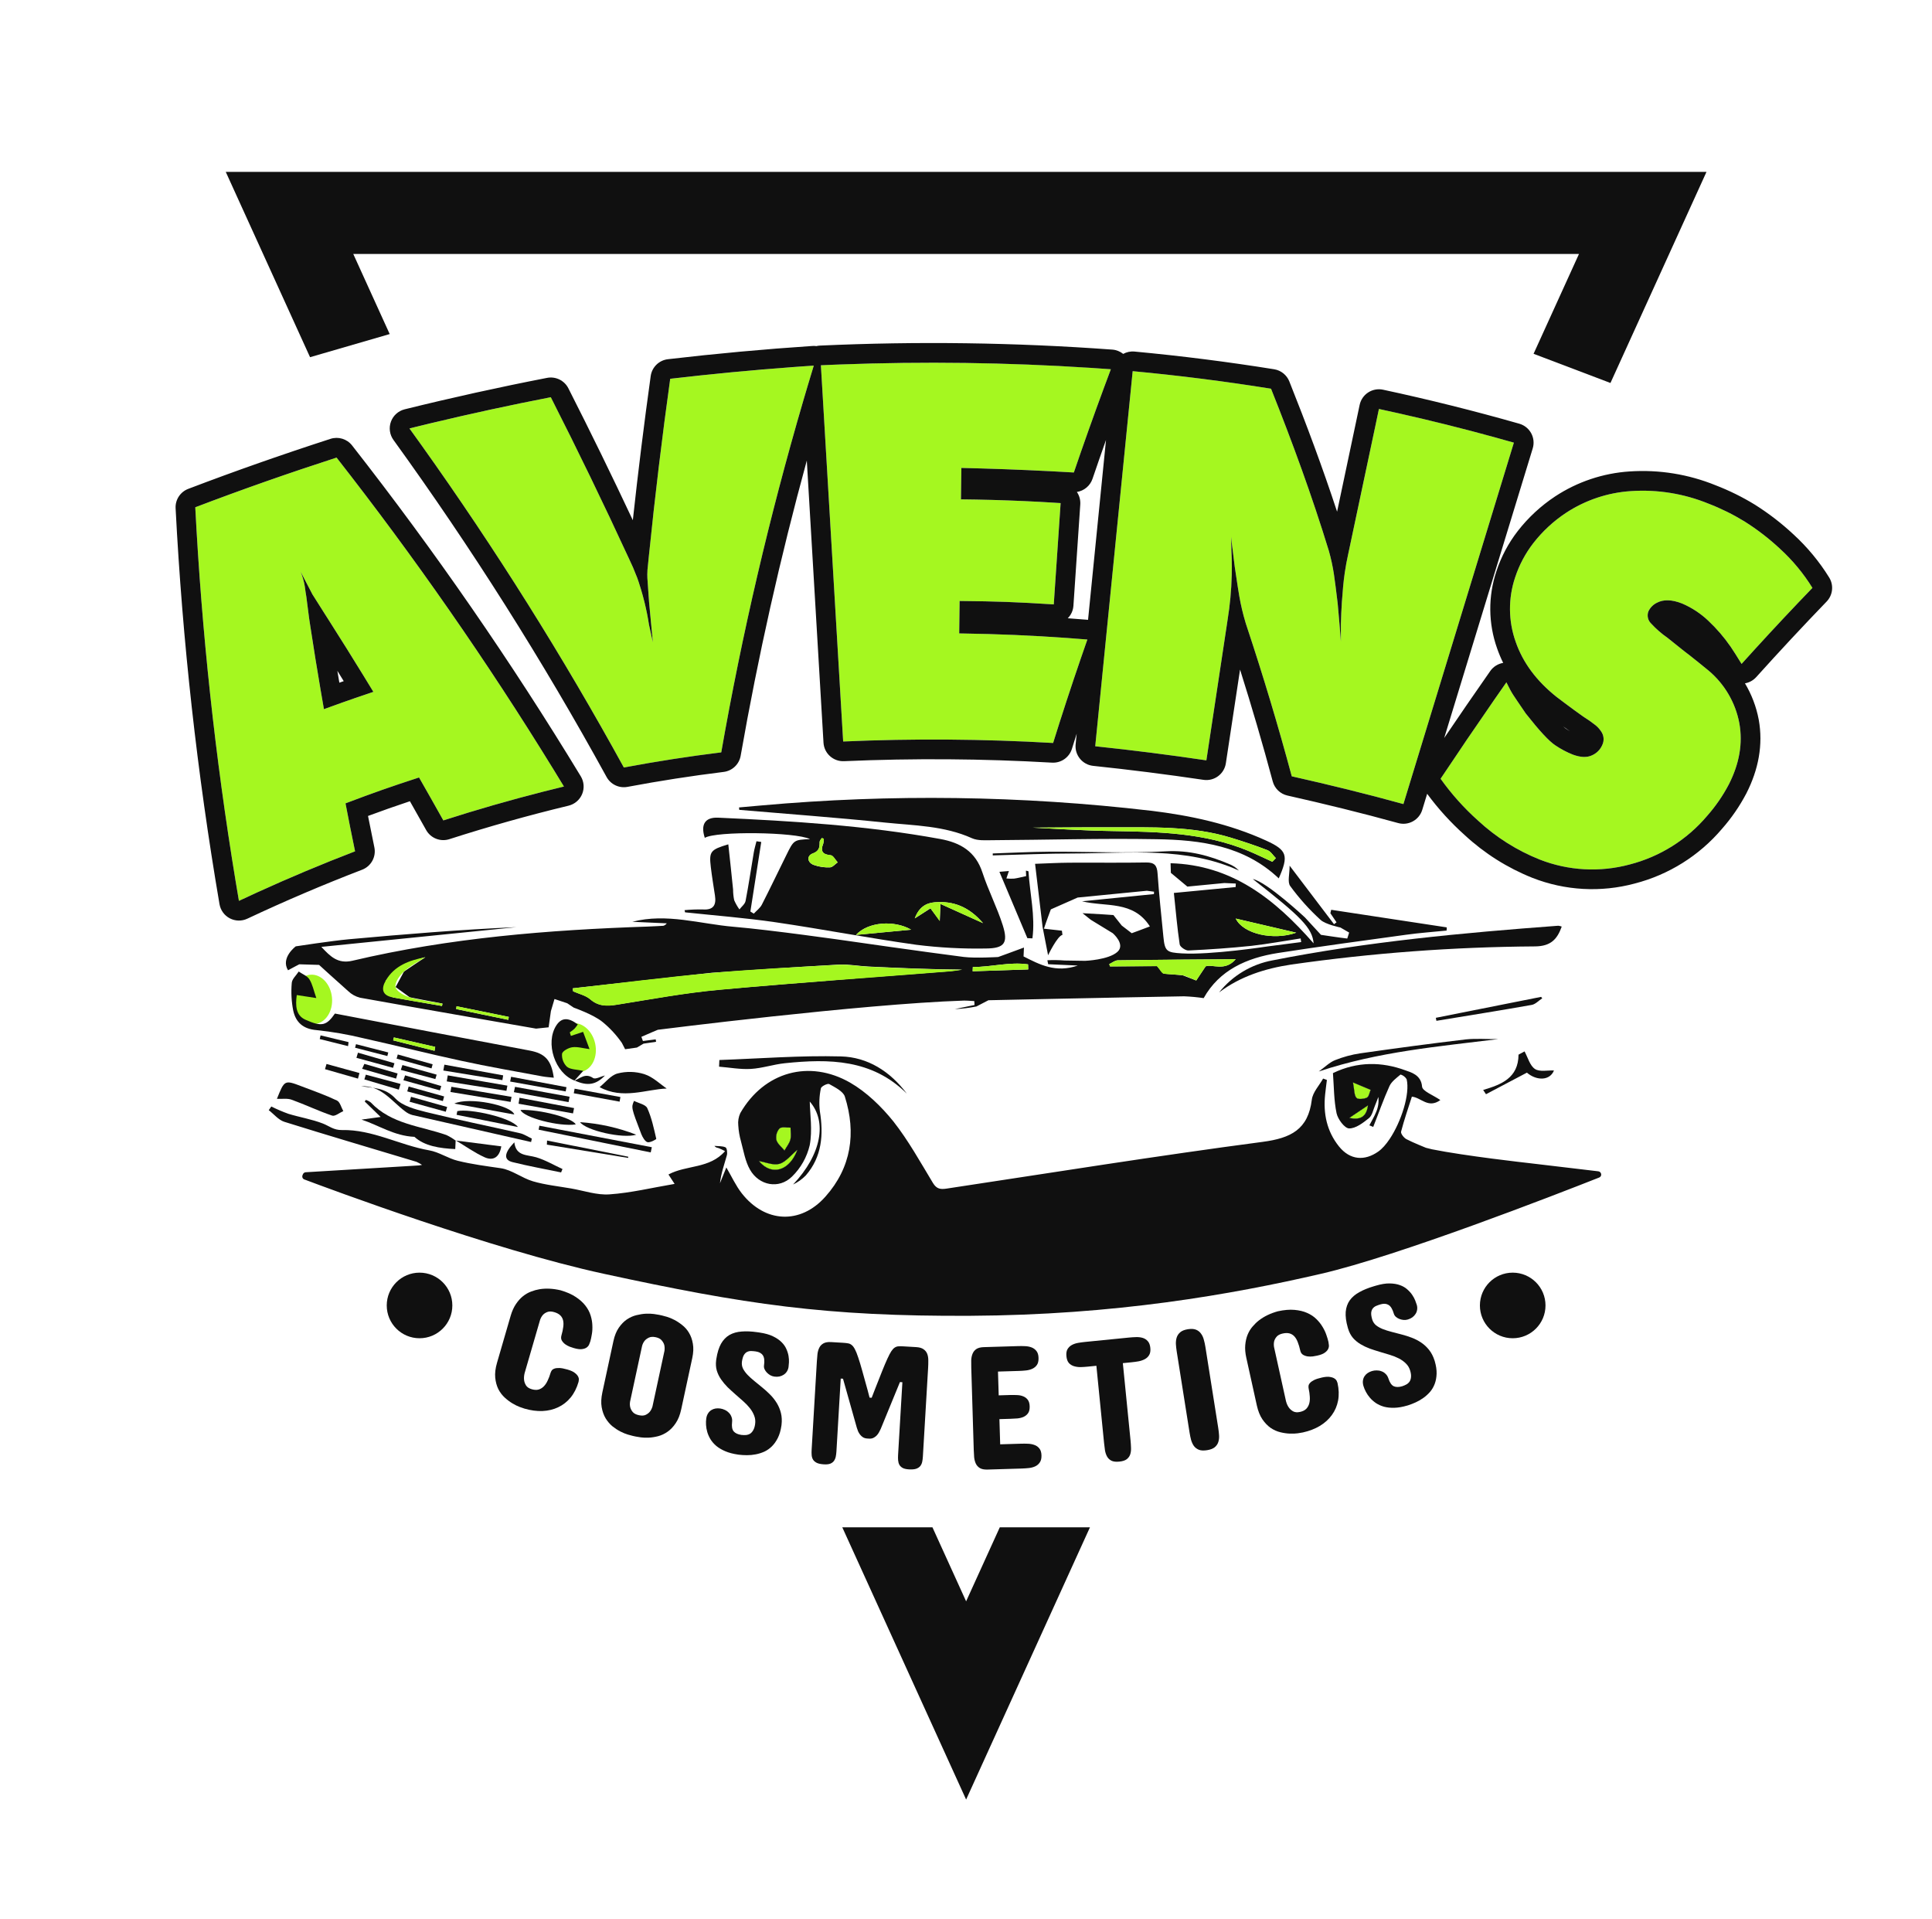 <svg width="1210" height="1202" viewBox="0 0 1210 1202" fill="none" xmlns="http://www.w3.org/2000/svg">
<path fill-rule="evenodd" clip-rule="evenodd" d="M1068.77 107.629H141.387L194.183 223.693L244.064 209.208L221.24 159.032H988.913L960.468 221.563L1008.62 239.84L1068.77 107.629ZM626.161 956.482H682.632L605.076 1126.98L527.52 956.482H583.991L605.076 1002.83L626.161 956.482Z" fill="#101010"/>
<path fill-rule="evenodd" clip-rule="evenodd" d="M514.118 228.753C518.782 307.291 523.431 385.829 528.066 464.366C571.886 462.462 615.775 462.77 659.563 465.289C666.33 443.559 673.483 421.965 681.022 400.506C654.313 398.289 627.555 397.016 600.746 396.687C600.8 392.62 600.837 389.573 600.875 386.526C600.912 383.479 600.95 380.432 601.003 376.366C624.608 376.58 636.367 377.031 659.971 378.511C661.402 357.368 662.832 336.217 664.263 315.059C643.513 313.707 622.634 312.913 601.84 312.72C601.894 308.782 601.932 305.832 601.969 302.881C602.007 299.931 602.044 296.98 602.098 293.043C625.659 293.579 648.941 294.523 672.546 295.897C679.927 274.252 687.652 252.701 695.721 231.242C635.289 226.819 574.648 225.988 514.118 228.753ZM256.427 268.302C285.825 261.027 315.245 254.525 344.964 248.753C362.861 283.974 380.027 319.516 396.465 355.38C397.859 358.706 398.739 360.895 399.125 361.946C402.468 371.501 404.932 381.341 406.486 391.344L406.862 393.016C407.597 396.275 408.076 398.4 408.889 402.245C407.923 392.181 407.451 387.224 406.507 377.053C406.407 375.621 406.304 374.189 406.202 372.757C405.997 369.897 405.792 367.038 405.606 364.178C405.282 360.798 405.347 357.393 405.799 354.028C409.69 314.974 414.339 276.034 419.747 237.209C449.789 233.711 479.573 230.964 509.658 228.968C485.421 308.444 466.072 389.329 451.72 471.169C431.334 473.68 410.949 476.856 390.714 480.654C350.388 407.16 305.54 336.239 256.427 268.302ZM149.637 564.169C135.683 482.615 126.554 400.307 122.299 317.677C151.568 306.518 180.966 296.218 210.793 286.562C262.305 352.343 309.855 421.131 353.191 492.563C327.756 498.7 302.578 505.774 277.658 513.785L277.025 512.658L277.02 512.65L277.018 512.646C271.404 502.658 268.36 497.24 262.444 486.898C243.904 492.949 234.698 496.189 216.394 503.099C218.712 515.158 219.913 521.188 222.381 533.14C197.775 542.596 173.527 552.939 149.637 564.169ZM233.84 433.273C221.759 413.446 215.6 403.596 203.068 383.919C200.129 379.241 198.648 376.902 195.665 372.224L188.305 358.062C189.514 361.023 190.385 364.111 190.902 367.267C191.181 369.413 191.502 371.709 191.889 373.898C192.554 379.241 192.897 381.923 193.605 387.266C197.082 410.055 198.927 421.428 202.875 444.11C215.214 439.625 221.415 437.436 233.84 433.273ZM685.935 467.35C693.746 389.041 701.564 310.74 709.389 232.445C738.372 235.149 767.255 238.811 796.038 243.432C809.385 276.843 821.788 310.747 832.302 345.123C833.63 349.855 834.67 354.664 835.414 359.522C836.08 363.914 836.807 369.882 837.692 377.152L837.774 377.826C838.654 387.418 839.062 392.203 839.791 401.795V390.679C839.992 382.869 840.449 375.179 841.165 367.612C841.771 360.785 842.817 354.004 844.298 347.312C850.792 316.898 857.23 286.499 863.61 256.114C892.007 262.208 920.182 269.239 948.135 277.207C925.074 352.627 902.014 428.074 878.953 503.55C855.671 497.113 832.538 491.469 809.02 486.169C800.437 454.153 790.931 422.631 780.48 391.194C778.666 385.393 777.232 379.479 776.189 373.491C775.544 369.869 774.861 365.279 774.051 359.837L774.05 359.835C773.809 358.217 773.557 356.523 773.292 354.758C772.562 348.793 772.197 345.81 771.425 339.866L771.103 336.154C771.103 339.608 771.103 341.347 771.232 344.737C771.965 359.266 771.159 373.831 768.829 388.19C764.451 417.502 760.023 446.829 755.546 476.17C732.242 472.715 709.239 469.796 685.935 467.35ZM943.449 427.304C929.486 447.26 915.746 467.388 902.227 487.688C909.037 497.261 916.897 506.042 925.66 513.867C936.921 524.316 950.016 532.595 964.285 538.287C982.266 545.332 1002.03 546.415 1020.68 541.377C1039.58 536.519 1056.5 525.909 1069.11 511.013C1074.44 504.991 1079.02 498.348 1082.76 491.229C1089.34 478.311 1091.62 465.521 1089.34 452.904C1086.9 439.93 1080.01 428.214 1069.86 419.772L1063.83 414.88C1061.72 413.175 1060.61 412.296 1058.59 410.699L1058.23 410.416L1055.14 408.056C1050.85 404.601 1048.7 402.884 1044.41 399.473C1040.65 396.86 1037.19 393.845 1034.09 390.481C1033.08 389.515 1032.38 388.27 1032.09 386.906C1031.79 385.542 1031.9 384.12 1032.42 382.821C1033.53 380.483 1035.41 378.593 1037.74 377.456C1041.88 375.289 1047.16 375.439 1053.59 377.993C1059.61 380.585 1065.12 384.217 1069.88 388.722C1076.38 394.824 1082.04 401.758 1086.73 409.343C1088.36 411.897 1089.15 413.185 1090.74 415.781C1105.29 399.63 1120.08 383.758 1135.12 368.165C1129.52 359.114 1122.69 350.882 1114.84 343.702C1107.97 337.289 1100.51 331.541 1092.56 326.535C1085.38 322.136 1077.81 318.401 1069.95 315.377C1054.61 309.12 1038.04 306.442 1021.51 307.545C1006.97 308.478 992.919 313.181 980.743 321.192C972.951 326.35 966.052 332.743 960.315 340.119C955.32 346.569 951.466 353.826 948.921 361.577C944.501 374.696 944.622 388.92 949.264 401.962C953.835 415.116 962.375 426.51 974.864 436.445L980.078 440.372C981.053 441.093 981.844 441.68 982.593 442.236C983.806 443.136 984.911 443.955 986.516 445.136L991.516 448.72C994.109 450.339 996.616 452.094 999.026 453.977C1000.42 455.053 1001.63 456.351 1002.61 457.818C1003.55 459.058 1004.13 460.535 1004.28 462.085C1004.43 463.634 1004.15 465.195 1003.47 466.594C1002.22 469.479 999.915 471.78 997.03 473.032C993.883 474.52 989.856 474.355 984.949 472.538C981.186 471.02 977.59 469.114 974.22 466.852C970.143 464.213 964.027 457.539 955.573 446.81C951.665 441.111 949.167 437.362 947.931 435.508L947.74 435.222C946.582 433.484 945.187 430.866 943.449 427.304Z" fill="#A5F720"/>
<path fill-rule="evenodd" clip-rule="evenodd" d="M528.602 476.691C521.87 476.984 516.148 471.82 515.751 465.093C512.276 406.2 508.792 347.306 505.3 288.413C488.614 349.351 474.788 411.048 463.871 473.3C462.934 478.645 458.614 482.75 453.228 483.413C433.104 485.892 412.975 489.028 392.989 492.779C387.746 493.763 382.464 491.265 379.898 486.588C339.818 413.541 295.243 343.053 246.429 275.529C244.027 272.207 243.433 267.908 244.843 264.058C246.254 260.209 249.484 257.311 253.464 256.326C283.062 249.002 312.685 242.455 342.612 236.643C348.019 235.593 353.467 238.254 355.963 243.165C369.859 270.513 383.317 298.054 396.337 325.789C399.616 295.627 403.346 265.533 407.528 235.507C408.303 229.942 412.74 225.604 418.32 224.955C448.557 221.434 478.545 218.669 508.841 216.659C509.671 216.604 510.496 216.633 511.304 216.742C512.038 216.57 512.791 216.465 513.555 216.43C574.573 213.642 635.703 214.48 696.621 218.939C699.15 219.124 701.525 220.079 703.453 221.629C705.541 220.481 707.984 219.924 710.535 220.162C739.789 222.891 768.942 226.588 797.993 231.251C802.277 231.939 805.884 234.826 807.494 238.855C818.207 265.672 828.345 292.878 837.409 320.443C842.149 298.147 846.858 275.859 851.537 253.579C852.211 250.367 854.137 247.557 856.889 245.769C859.64 243.981 862.991 243.363 866.199 244.052C894.862 250.203 923.302 257.301 951.517 265.343C954.702 266.252 957.389 268.403 958.972 271.313C960.555 274.223 960.901 277.647 959.932 280.815C941.454 341.246 922.977 401.696 904.499 462.164C914.006 448.104 923.619 434.126 933.34 420.232C935.266 417.48 938.2 415.669 941.433 415.133C939.984 412.202 938.713 409.176 937.625 406.052C932.076 390.429 931.932 373.396 937.215 357.681C940.201 348.61 944.714 340.116 950.561 332.565L950.577 332.545C957.136 324.111 965.025 316.802 973.934 310.905L973.962 310.887C987.923 301.7 1004.03 296.306 1020.71 295.234C1039.06 294.012 1057.45 296.978 1074.49 303.907C1083.01 307.192 1091.22 311.245 1099.01 316.015C1099.05 316.042 1099.09 316.069 1099.14 316.096C1107.73 321.506 1115.79 327.715 1123.21 334.643C1131.88 342.579 1139.42 351.676 1145.61 361.674C1148.57 366.471 1147.91 372.668 1144 376.728C1129.06 392.22 1114.36 407.99 1099.91 424.038C1098.04 426.111 1095.55 427.465 1092.86 427.934C1097.01 434.878 1099.95 442.549 1101.47 450.62L1101.49 450.715C1104.31 466.399 1101.35 481.915 1093.75 496.833C1093.72 496.877 1093.7 496.92 1093.68 496.963C1089.5 504.921 1084.38 512.348 1078.44 519.086C1064.2 535.86 1045.13 547.814 1023.82 553.306C1002.65 559.011 980.203 557.774 959.784 549.773L959.714 549.746C944.07 543.505 929.71 534.435 917.354 522.99C908.638 515.195 900.752 506.523 893.82 497.112C892.797 500.459 891.774 503.807 890.751 507.155C888.798 513.548 882.108 517.222 875.665 515.441C852.621 509.069 829.688 503.473 806.308 498.204C801.836 497.196 798.291 493.792 797.104 489.364C790.789 465.809 783.97 442.519 776.636 419.326C773.693 438.888 770.728 458.456 767.741 478.031C766.716 484.746 760.456 489.369 753.737 488.373C730.603 484.943 707.774 482.047 684.647 479.619C677.896 478.911 672.985 472.881 673.659 466.126C673.88 463.908 674.102 461.691 674.323 459.473C673.321 462.631 672.327 465.793 671.342 468.957C669.658 474.364 664.509 477.931 658.855 477.605C615.48 475.11 572.007 474.805 528.602 476.691ZM692.927 397.272C692.688 399.66 692.45 402.049 692.212 404.438C692.145 405.108 692.078 405.778 692.011 406.448C689.985 426.748 687.96 447.049 685.935 467.35C709.239 469.796 732.242 472.715 755.546 476.17C759.781 448.417 763.972 420.677 768.117 392.949C768.355 391.363 768.592 389.777 768.829 388.19C769.567 383.641 770.152 379.072 770.584 374.489C770.585 374.482 770.585 374.475 770.586 374.467C771.032 369.732 771.313 364.982 771.431 360.227L771.431 360.225C771.474 358.494 771.495 356.76 771.494 355.028C771.494 355.012 771.494 354.995 771.494 354.978C771.491 351.564 771.404 348.15 771.232 344.737C771.158 342.796 771.127 341.396 771.113 339.906C771.113 339.902 771.113 339.897 771.113 339.893C771.103 338.784 771.103 337.625 771.103 336.154L771.425 339.866C771.663 341.699 771.863 343.251 772.046 344.696L772.047 344.706C772.458 347.94 772.788 350.637 773.292 354.758C773.557 356.523 773.809 358.217 774.05 359.835L774.051 359.837L774.052 359.844C774.861 365.282 775.544 369.871 776.189 373.491C777.153 379.024 778.45 384.494 780.073 389.869C780.089 389.921 780.104 389.972 780.12 390.023C780.238 390.414 780.358 390.804 780.48 391.194C780.566 391.452 780.652 391.71 780.738 391.968C791.087 423.148 800.507 454.416 809.02 486.169C832.538 491.469 855.671 497.113 878.953 503.55C900.811 432.01 922.669 360.496 944.527 289.007C945.73 285.074 946.932 281.141 948.135 277.207C944.178 276.08 940.217 274.971 936.252 273.88C916.169 268.358 895.971 263.318 875.66 258.759C871.648 257.859 867.631 256.977 863.61 256.114C862.765 260.138 861.919 264.162 861.072 268.187C855.723 293.606 850.333 319.035 844.903 344.474C844.702 345.42 844.5 346.366 844.298 347.312C843.48 351.008 842.795 354.732 842.243 358.476L842.241 358.486C841.795 361.516 841.436 364.559 841.165 367.612C840.878 370.642 840.633 373.691 840.429 376.761C840.428 376.779 840.427 376.8 840.426 376.819C840.41 377.048 840.395 377.279 840.381 377.508C840.379 377.535 840.377 377.561 840.376 377.587C840.099 381.913 839.904 386.277 839.791 390.679V401.795C839.456 397.385 839.189 393.991 838.912 390.679C838.912 390.672 838.911 390.664 838.91 390.657C838.586 386.773 838.249 382.998 837.774 377.826L837.692 377.152L837.692 377.148C837.246 373.488 836.841 370.159 836.463 367.194C836.462 367.185 836.46 367.176 836.459 367.167C836.088 364.255 835.744 361.695 835.414 359.522C834.67 354.664 833.63 349.855 832.302 345.123C832.272 345.025 832.242 344.927 832.212 344.829C821.717 310.553 809.347 276.747 796.038 243.432C767.255 238.811 738.372 235.149 709.389 232.445C703.898 287.384 698.411 342.326 692.927 397.272ZM681.438 388.162C677.208 387.813 672.976 387.487 668.744 387.185C670.754 385.154 672.072 382.418 672.28 379.344C673.71 358.2 675.141 337.049 676.571 315.891C676.759 313.111 676 310.364 674.441 308.088C678.903 307.395 682.719 304.285 684.222 299.879C686.994 291.749 689.816 283.633 692.686 275.53C688.935 313.072 685.186 350.616 681.438 388.162ZM614.431 293.362C633.809 293.922 653.068 294.763 672.546 295.897C678.547 278.299 684.776 260.763 691.231 243.288C692.716 239.269 694.212 235.254 695.721 231.242C691.441 230.929 687.159 230.634 682.877 230.357C630.804 226.985 578.592 226.279 526.446 228.24C524.958 228.296 523.47 228.354 521.982 228.414C519.36 228.521 516.739 228.634 514.118 228.753C514.15 229.288 514.182 229.823 514.214 230.358C514.426 233.928 514.638 237.499 514.85 241.069C515.074 244.844 515.298 248.619 515.522 252.394C519.715 323.052 523.896 393.709 528.066 464.366C571.886 462.462 615.775 462.77 659.563 465.289C665.066 447.617 670.825 430.035 676.839 412.542C677.846 409.613 678.86 406.686 679.881 403.762C680.26 402.676 680.641 401.591 681.022 400.506C680.752 400.484 680.482 400.462 680.213 400.439C676.241 400.112 672.269 399.806 668.295 399.521C646.512 397.958 624.696 397.023 602.846 396.714C602.146 396.705 601.446 396.695 600.746 396.687C600.8 392.62 600.837 389.573 600.875 386.526C600.884 385.806 600.892 385.085 600.902 384.351C600.931 381.981 600.962 379.47 601.003 376.366C624.608 376.58 636.367 377.031 659.971 378.511C661.124 361.468 662.277 344.42 663.431 327.367C663.708 323.265 663.985 319.162 664.263 315.059C660.162 314.792 656.057 314.546 651.948 314.323C638.402 313.587 624.819 313.092 611.258 312.848C608.118 312.792 604.978 312.749 601.84 312.72C601.879 309.884 601.909 307.56 601.937 305.379C601.948 304.532 601.959 303.707 601.969 302.881C601.98 302.056 601.99 301.231 602.001 300.384C602.029 298.203 602.059 295.879 602.098 293.043C606.216 293.136 610.326 293.243 614.431 293.362ZM925.66 513.867C936.921 524.316 950.016 532.595 964.285 538.287C982.266 545.332 1002.03 546.415 1020.68 541.377C1039.58 536.519 1056.5 525.909 1069.11 511.013C1074.44 504.991 1079.02 498.348 1082.76 491.229C1089.34 478.311 1091.62 465.521 1089.34 452.904C1086.9 439.93 1080.01 428.214 1069.86 419.772L1063.83 414.88C1061.72 413.175 1060.61 412.296 1058.59 410.699L1058.23 410.416L1055.14 408.056C1050.85 404.601 1048.7 402.884 1044.41 399.473C1040.65 396.86 1037.19 393.845 1034.09 390.481C1033.08 389.515 1032.38 388.27 1032.09 386.906C1031.79 385.542 1031.9 384.12 1032.42 382.821C1033.53 380.483 1035.41 378.593 1037.74 377.456C1041.88 375.289 1047.16 375.439 1053.59 377.993C1059.61 380.585 1065.12 384.217 1069.88 388.722C1075.11 393.633 1079.8 399.082 1083.87 404.976C1084.86 406.406 1085.81 407.862 1086.73 409.343C1088.36 411.897 1089.15 413.185 1090.74 415.781C1093.61 412.598 1096.48 409.425 1099.37 406.264C1111.13 393.384 1123.04 380.685 1135.12 368.165C1129.52 359.114 1122.69 350.882 1114.84 343.702C1107.97 337.289 1100.51 331.541 1092.56 326.535C1085.38 322.136 1077.81 318.401 1069.95 315.377C1054.61 309.12 1038.04 306.442 1021.51 307.545C1006.97 308.478 992.919 313.181 980.743 321.192C972.951 326.35 966.052 332.743 960.315 340.119C955.32 346.569 951.466 353.826 948.921 361.577C944.501 374.696 944.622 388.92 949.264 401.962C953.835 415.116 962.375 426.51 974.864 436.445L980.078 440.372C981.053 441.093 981.844 441.68 982.593 442.236L982.603 442.243C983.812 443.14 984.915 443.959 986.516 445.136L991.516 448.72C994.109 450.339 996.616 452.094 999.026 453.977C1000.42 455.053 1001.63 456.351 1002.61 457.818C1003.55 459.058 1004.13 460.535 1004.28 462.085C1004.43 463.634 1004.15 465.195 1003.47 466.594C1002.22 469.479 999.915 471.78 997.03 473.032C993.883 474.52 989.856 474.355 984.949 472.538C981.186 471.02 977.59 469.114 974.22 466.852C970.143 464.213 964.027 457.539 955.573 446.81C953.379 443.61 951.629 441.025 950.297 439.044C949.258 437.499 948.473 436.321 947.931 435.508L947.74 435.222C946.582 433.484 945.187 430.866 943.449 427.304C940.783 431.114 938.125 434.931 935.475 438.754C924.248 454.953 913.165 471.264 902.227 487.688C909.037 497.261 916.897 506.042 925.66 513.867ZM979.014 454.933C979.931 455.774 980.558 456.259 980.924 456.496C980.953 456.514 980.981 456.533 981.009 456.551C981.038 456.571 981.067 456.59 981.096 456.609C981.794 457.078 982.505 457.527 983.227 457.957L979.329 455.163C979.288 455.134 979.247 455.104 979.206 455.074C979.141 455.026 979.077 454.979 979.014 454.933ZM496.484 229.892C470.861 231.783 445.398 234.222 419.747 237.209C414.638 273.891 410.206 310.675 406.45 347.562C406.335 348.695 406.22 349.828 406.106 350.961C406.093 351.092 406.08 351.222 406.067 351.353C405.977 352.245 405.888 353.136 405.799 354.028C405.549 355.89 405.417 357.764 405.404 359.639C405.404 359.676 405.404 359.713 405.404 359.749C405.397 361.227 405.465 362.705 405.606 364.178C405.792 367.038 405.997 369.897 406.202 372.757C406.304 374.189 406.407 375.621 406.507 377.053C407.036 382.747 407.416 386.807 407.818 391.044C407.821 391.075 407.824 391.105 407.827 391.136C407.878 391.674 407.93 392.216 407.982 392.764C408.25 395.579 408.536 398.572 408.889 402.245C408.076 398.4 407.597 396.275 406.862 393.016L406.486 391.344C405.753 386.627 404.818 381.947 403.684 377.315C403.679 377.294 403.674 377.273 403.668 377.252C403.321 375.835 402.955 374.424 402.571 373.017C401.808 370.227 400.973 367.457 400.065 364.709C400.046 364.653 400.028 364.597 400.009 364.542C399.722 363.674 399.427 362.809 399.125 361.946C398.739 360.895 397.859 358.706 396.465 355.38C396.099 354.583 395.733 353.786 395.367 352.989C395.308 352.86 395.249 352.731 395.19 352.603C394.74 351.623 394.289 350.644 393.838 349.664C378.201 315.739 361.91 282.102 344.964 248.753C319.603 253.679 294.461 259.136 269.364 265.151C265.051 266.185 260.739 267.235 256.427 268.302C259.023 271.893 261.607 275.492 264.179 279.099C310.268 343.743 352.52 411.044 390.714 480.654C410.949 476.856 431.334 473.68 451.72 471.169C464.749 396.873 481.896 323.364 503.08 250.982C503.997 247.85 504.921 244.719 505.853 241.591C507.102 237.396 508.365 233.206 509.642 229.019C509.647 229.002 509.652 228.985 509.658 228.968C507.728 229.096 505.799 229.228 503.872 229.362C503.183 229.41 502.494 229.458 501.805 229.507C500.031 229.633 498.257 229.761 496.484 229.892ZM109.979 318.311C109.704 312.968 112.905 308.056 117.905 306.15C147.383 294.911 176.98 284.542 206.994 274.825C211.919 273.231 217.315 274.881 220.506 278.956C272.319 345.122 320.148 414.314 363.739 486.164C365.781 489.53 366.094 493.668 364.581 497.303C363.068 500.937 359.912 503.632 356.085 504.555C330.947 510.621 306.063 517.612 281.433 525.53C275.851 527.324 269.776 524.941 266.903 519.829L266.283 518.725L266.28 518.72L266.277 518.715L266.275 518.711L266.27 518.702L266.263 518.69L266.26 518.685C262.461 511.924 259.846 507.271 256.722 501.77C247.198 504.943 239.883 507.515 230.49 510.994C231.726 517.295 232.807 522.624 234.463 530.646C235.684 536.561 232.444 542.49 226.806 544.656C202.48 554.005 178.506 564.231 154.885 575.334C151.398 576.973 147.346 576.889 143.93 575.106C140.514 573.324 138.127 570.048 137.477 566.25C123.441 484.217 114.259 401.427 109.979 318.311ZM216.394 503.099C234.698 496.189 243.904 492.949 262.444 486.898C268.359 497.239 271.403 502.656 277.015 512.641L277.018 512.646L277.02 512.65L277.025 512.658L277.658 513.785C298.473 507.093 319.469 501.056 340.644 495.672C344.819 494.61 349.002 493.574 353.191 492.563C350.952 488.871 348.701 485.187 346.439 481.509C304.929 414.029 259.642 348.943 210.793 286.562C180.966 296.218 151.568 306.518 122.299 317.677C126.335 396.044 134.754 474.121 147.516 551.541C148.21 555.752 148.917 559.962 149.637 564.169C153.494 562.356 157.361 560.566 161.237 558.799C181.367 549.623 201.748 541.07 222.381 533.14C219.913 521.188 218.712 515.158 216.394 503.099ZM191.889 373.898C191.9 373.989 191.911 374.08 191.922 374.169C191.94 374.307 191.957 374.443 191.973 374.578C192.584 379.478 192.928 382.155 193.605 387.266C193.728 388.071 193.849 388.861 193.968 389.638C193.971 389.662 193.975 389.685 193.978 389.708C194.179 391.019 194.374 392.293 194.565 393.533C196.82 408.212 198.443 418.294 200.743 431.759C201.39 435.549 202.091 439.606 202.875 444.11C207.433 442.453 211.153 441.11 214.659 439.865C217.096 438.999 219.43 438.181 221.869 437.337C225.42 436.11 229.195 434.829 233.84 433.273C231.438 429.332 229.271 425.784 227.24 422.476C219.995 410.668 214.5 401.901 206.365 389.101C205.695 388.046 205.006 386.963 204.298 385.849C204.256 385.784 204.215 385.719 204.173 385.654C203.811 385.084 203.442 384.506 203.068 383.919C200.372 379.628 198.903 377.305 196.376 373.339C196.332 373.27 196.287 373.2 196.243 373.13C196.056 372.837 195.864 372.536 195.665 372.224L188.305 358.062C189.514 361.023 190.385 364.111 190.902 367.267C191.181 369.413 191.502 371.709 191.889 373.898ZM211.287 420.105C211.687 422.507 212.1 424.961 212.537 427.529C213.452 427.206 214.362 426.887 215.276 426.568C213.902 424.333 212.583 422.197 211.287 420.105Z" fill="#101010"/>
<path d="M351.056 808.033C354.914 809.154 358.101 810.555 360.617 812.237C363.168 813.929 365.187 815.752 366.673 817.705C368.195 819.669 369.274 821.713 369.912 823.838C370.56 825.928 370.917 827.971 370.983 829.969C371.085 831.976 370.978 833.847 370.665 835.581C370.386 837.326 370.068 838.812 369.711 840.04C369.559 840.566 369.317 841.199 368.988 841.94C368.704 842.657 368.197 843.289 367.467 843.837C366.737 844.386 365.722 844.738 364.422 844.893C363.157 845.057 361.472 844.834 359.368 844.223C358.666 844.019 357.799 843.729 356.768 843.353C355.746 842.942 354.795 842.419 353.915 841.783C353.045 841.111 352.356 840.341 351.848 839.47C351.351 838.565 351.28 837.499 351.637 836.271C352.187 834.377 352.559 832.64 352.751 831.061C352.979 829.492 352.948 828.094 352.657 826.869C352.367 825.643 351.777 824.597 350.888 823.73C349.999 822.863 348.73 822.19 347.081 821.711C345.363 821.212 343.923 821.193 342.762 821.654C341.646 822.091 340.755 822.669 340.09 823.388C339.303 824.263 338.692 825.321 338.255 826.563L328.563 859.919C328.185 861.482 328.073 862.914 328.227 864.214C328.353 865.354 328.749 866.477 329.416 867.583C330.119 868.7 331.329 869.509 333.048 870.008C334.696 870.487 336.144 870.546 337.389 870.185C338.646 869.79 339.74 869.1 340.672 868.116C341.605 867.131 342.396 865.916 343.044 864.469C343.728 863.032 344.309 861.489 344.788 859.841C344.941 859.315 345.187 858.796 345.525 858.286C345.864 857.776 346.415 857.385 347.179 857.112C347.953 856.805 348.999 856.671 350.319 856.712C351.638 856.753 353.35 857.079 355.454 857.691C357.559 858.302 359.101 859.017 360.08 859.834C361.105 860.626 361.789 861.414 362.132 862.199C362.485 862.948 362.609 863.631 362.506 864.247C362.449 864.839 362.394 865.223 362.343 865.398C361.222 869.256 359.569 872.522 357.385 875.197C355.211 877.836 352.626 879.861 349.629 881.273C346.668 882.694 343.375 883.487 339.752 883.652C336.175 883.791 332.422 883.29 328.493 882.149C327.862 881.965 326.843 881.612 325.435 881.089C324.063 880.576 322.566 879.837 320.945 878.872C319.324 877.906 317.716 876.697 316.122 875.245C314.528 873.793 313.194 872.036 312.119 869.974C311.09 867.888 310.436 865.492 310.157 862.786C309.889 860.046 310.264 856.922 311.283 853.414L319.813 824.058C320.649 821.182 321.738 818.741 323.082 816.735C324.425 814.729 325.893 813.082 327.484 811.795C329.12 810.483 330.833 809.497 332.622 808.838C334.421 808.144 336.199 807.652 337.957 807.364C342.023 806.72 346.39 806.943 351.056 808.033Z" fill="#101010"/>
<path d="M384.172 839.896C384.911 836.468 386.038 833.666 387.554 831.49C389.077 829.277 390.779 827.533 392.661 826.258C394.579 824.99 396.562 824.11 398.611 823.618C400.703 823.097 402.674 822.794 404.524 822.707C406.409 822.628 408.078 822.689 409.529 822.89C410.98 823.09 412.045 823.264 412.723 823.41L414.544 823.803C415.222 823.949 416.264 824.23 417.669 824.645C419.074 825.06 420.602 825.688 422.251 826.53C423.9 827.371 425.553 828.456 427.21 829.785C428.909 831.086 430.336 832.701 431.489 834.631C432.678 836.569 433.492 838.856 433.933 841.491C434.417 844.099 434.289 847.117 433.55 850.544L426.643 882.57C425.881 886.105 424.734 888.996 423.203 891.244C421.708 893.5 420.016 895.283 418.126 896.595C416.273 897.914 414.296 898.851 412.196 899.407C410.139 899.935 408.186 900.242 406.336 900.329C404.487 900.416 402.836 900.359 401.385 900.158C399.934 899.957 398.869 899.784 398.19 899.637L396.37 899.245C395.691 899.099 394.649 898.818 393.244 898.403C391.839 897.988 390.294 897.356 388.609 896.506C386.96 895.665 385.289 894.576 383.597 893.24C381.948 891.875 380.516 890.203 379.299 888.221C378.118 886.248 377.293 883.922 376.825 881.243C376.356 878.563 376.503 875.457 377.265 871.922L384.172 839.896ZM394.607 877.791C394.393 879.128 394.447 880.354 394.766 881.469C395.038 882.462 395.561 883.415 396.335 884.329C397.145 885.251 398.425 885.901 400.175 886.278C401.888 886.648 403.286 886.575 404.369 886.062C405.451 885.548 406.32 884.895 406.977 884.102C407.693 883.21 408.246 882.115 408.638 880.817L416.168 845.899C416.338 844.591 416.285 843.365 416.009 842.222C415.729 841.265 415.202 840.329 414.428 839.415C413.661 838.465 412.421 837.805 410.708 837.436C408.958 837.058 407.52 837.141 406.395 837.682C405.313 838.196 404.447 838.832 403.798 839.588C403.039 840.508 402.485 841.603 402.137 842.873L394.607 877.791Z" fill="#101010"/>
<path d="M464.656 852.826C464.471 854.349 464.705 855.785 465.357 857.135C466.051 858.454 467.006 859.756 468.222 861.04C469.473 862.33 470.909 863.627 472.527 864.933C474.151 866.203 475.8 867.55 477.475 868.975C479.192 870.369 480.838 871.864 482.414 873.459C483.991 875.054 485.36 876.803 486.522 878.707C487.685 880.611 488.545 882.692 489.102 884.951C489.659 887.21 489.776 889.7 489.454 892.421L489.391 892.855C488.959 895.819 488.222 898.35 487.178 900.45C486.134 902.549 484.9 904.308 483.476 905.724C482.052 907.141 480.468 908.258 478.725 909.074C476.988 909.855 475.189 910.424 473.328 910.78C471.504 911.142 469.67 911.318 467.826 911.308C466.018 911.303 464.316 911.203 462.721 911.008L462.179 910.929C459.106 910.482 456.458 909.783 454.235 908.832C452.011 907.881 450.141 906.778 448.626 905.524C447.116 904.234 445.898 902.839 444.972 901.338C444.083 899.843 443.415 898.343 442.97 896.839C442.529 895.299 442.267 893.803 442.183 892.351C442.099 890.899 442.147 889.559 442.326 888.33C442.51 887.065 442.887 885.994 443.458 885.118C444.028 884.241 444.699 883.564 445.47 883.085C446.282 882.576 447.161 882.243 448.107 882.085C449.088 881.933 450.085 881.93 451.097 882.077C452.037 882.214 452.974 882.498 453.908 882.929C454.878 883.366 455.715 883.949 456.421 884.679C457.168 885.378 457.726 886.235 458.096 887.248C458.506 888.231 458.64 889.339 458.498 890.573C458.175 893.294 458.519 895.245 459.528 896.426C460.543 897.57 462.134 898.3 464.303 898.615C465.392 898.737 466.405 898.755 467.34 898.67C468.317 898.554 469.172 898.254 469.907 897.77C470.647 897.25 471.269 896.529 471.772 895.606C472.317 894.651 472.7 893.415 472.921 891.897C473.194 890.018 473.008 888.256 472.361 886.612C471.751 884.973 470.854 883.403 469.67 881.902C468.486 880.4 467.092 878.943 465.49 877.528C463.892 876.078 462.256 874.64 460.581 873.215C458.911 871.754 457.283 870.262 455.696 868.74C454.151 867.186 452.783 865.547 451.595 863.824C450.406 862.101 449.512 860.255 448.913 858.285C448.35 856.321 448.221 854.161 448.527 851.807L448.654 850.939C449.253 847.077 450.227 843.934 451.576 841.51C452.962 839.091 454.723 837.262 456.859 836.023C459.032 834.789 461.573 834.07 464.481 833.866C467.395 833.625 470.677 833.771 474.328 834.302L475.737 834.507C479.063 834.991 481.829 835.763 484.037 836.823C486.245 837.882 488.027 839.083 489.382 840.424C490.773 841.771 491.799 843.212 492.462 844.748C493.16 846.289 493.626 847.778 493.86 849.214C494.094 850.651 494.178 851.974 494.113 853.182C494.048 854.391 493.963 855.356 493.857 856.079C493.7 857.163 493.338 858.126 492.773 858.966C492.249 859.776 491.581 860.435 490.769 860.944C489.992 861.459 489.09 861.826 488.062 862.045C487.075 862.234 486.021 862.247 484.9 862.084C484.033 861.957 483.189 861.668 482.369 861.217C481.554 860.729 480.843 860.164 480.235 859.522C479.627 858.88 479.156 858.184 478.823 857.434C478.494 856.648 478.383 855.894 478.488 855.171C478.919 852.207 478.677 850.068 477.761 848.754C476.881 847.444 475.411 846.64 473.351 846.34C472.375 846.198 471.409 846.113 470.454 846.085C469.534 846.061 468.676 846.25 467.88 846.651C467.125 847.021 466.457 847.68 465.876 848.629C465.331 849.583 464.924 850.982 464.656 852.826Z" fill="#101010"/>
<path d="M543.207 900.872C542.15 900.809 541.25 900.555 540.508 900.108C539.803 899.664 539.195 899.116 538.685 898.464C538.175 897.812 537.741 897.091 537.386 896.301C537.066 895.514 536.801 894.748 536.589 894.004L527.97 863.419L526.548 863.335L523.85 908.947C523.781 910.114 523.644 911.203 523.437 912.216C523.231 913.228 522.849 914.12 522.291 914.892C521.772 915.63 521.006 916.206 519.994 916.622C519.02 917.004 517.694 917.145 516.017 917.045C514.121 916.933 512.639 916.626 511.571 916.124C510.505 915.585 509.722 914.917 509.22 914.119C508.721 913.284 508.428 912.352 508.343 911.323C508.257 910.293 508.249 909.195 508.318 908.029L511.604 852.462C511.697 850.895 511.824 849.365 511.985 847.875C512.183 846.386 512.572 845.074 513.151 843.937C513.73 842.801 514.588 841.919 515.722 841.291C516.896 840.628 518.503 840.357 520.545 840.478L527.983 840.918C529.223 840.991 530.259 841.107 531.091 841.266C531.962 841.391 532.745 841.748 533.442 842.338C534.141 842.892 534.803 843.773 535.426 844.98C536.087 846.19 536.772 847.896 537.484 850.096C538.234 852.263 539.076 855.038 540.01 858.423C540.946 861.771 542.092 865.901 543.448 870.81L544.612 875.27L545.924 875.347L547.998 869.982C549.764 865.476 551.27 861.668 552.515 858.559C553.76 855.449 554.844 852.897 555.767 850.903C556.692 848.872 557.497 847.328 558.181 846.271C558.904 845.18 559.627 844.399 560.35 843.93C561.112 843.426 561.914 843.162 562.757 843.139C563.602 843.079 564.626 843.085 565.829 843.156L573.814 843.628C575.856 843.749 577.402 844.206 578.453 845C579.542 845.76 580.308 846.738 580.749 847.935C581.191 849.132 581.404 850.48 581.388 851.979C581.409 853.481 581.373 855.015 581.28 856.583L577.994 912.149C577.925 913.316 577.788 914.405 577.582 915.418C577.375 916.43 576.975 917.321 576.381 918.091C575.789 918.824 574.932 919.395 573.81 919.805C572.69 920.177 571.182 920.308 569.286 920.196C567.609 920.097 566.291 919.799 565.333 919.303C564.413 918.773 563.72 918.11 563.255 917.314C562.828 916.484 562.572 915.554 562.487 914.525C562.401 913.495 562.393 912.397 562.462 911.23L565.16 865.618L563.628 865.528L551.574 894.89C551.239 895.602 550.867 896.33 550.457 897.074C550.047 897.818 549.55 898.484 548.967 899.072C548.383 899.659 547.715 900.132 546.962 900.49C546.209 900.848 545.322 900.997 544.301 900.936L543.207 900.872Z" fill="#101010"/>
<path d="M637.599 842.998C639.059 842.954 640.539 842.964 642.039 843.028C643.539 843.093 644.899 843.362 646.12 843.837C647.34 844.312 648.349 845.067 649.148 846.103C649.945 847.102 650.372 848.532 650.428 850.394C650.484 852.256 650.145 853.728 649.411 854.81C648.675 855.855 647.712 856.652 646.523 857.199C645.333 857.746 643.992 858.097 642.499 858.252C641.005 858.407 639.528 858.506 638.068 858.55L625.035 858.944L625.484 873.839L632.384 873.631C633.844 873.586 635.306 873.597 636.77 873.663C638.269 873.691 639.592 873.943 640.739 874.42C641.922 874.859 642.893 875.579 643.654 876.579C644.414 877.543 644.821 878.919 644.875 880.708C644.93 882.533 644.608 883.95 643.907 884.958C643.207 885.965 642.28 886.742 641.127 887.289C640.01 887.798 638.704 888.129 637.211 888.284C635.753 888.401 634.294 888.482 632.833 888.526L625.933 888.734L626.409 904.505L639.442 904.112C640.903 904.068 642.383 904.078 643.883 904.142C645.383 904.207 646.743 904.476 647.964 904.951C649.183 905.389 650.191 906.126 650.99 907.162C651.788 908.161 652.214 909.573 652.269 911.399C652.326 913.297 651.969 914.788 651.198 915.871C650.463 916.952 649.501 917.767 648.312 918.315C647.123 918.862 645.781 919.213 644.288 919.368C642.794 919.523 641.336 919.621 639.912 919.664L618.445 920.312C616.401 920.374 614.802 920.056 613.648 919.36C612.531 918.663 611.699 917.738 611.152 916.586C610.605 915.396 610.254 914.055 610.099 912.561C609.981 911.067 609.898 909.535 609.851 907.965L608.298 856.489C608.25 854.919 608.241 853.384 608.268 851.885C608.333 850.385 608.603 849.043 609.079 847.86C609.554 846.64 610.328 845.648 611.401 844.885C612.51 844.12 614.088 843.707 616.132 843.646L637.599 842.998Z" fill="#101010"/>
<path d="M707.247 837.63C708.701 837.485 710.16 837.395 711.625 837.359C713.126 837.32 714.501 837.495 715.751 837.884C717.002 838.273 718.043 838.959 718.874 839.941C719.739 840.882 720.264 842.28 720.448 844.133C720.629 845.951 720.391 847.424 719.732 848.554C719.107 849.644 718.22 850.503 717.071 851.132C715.922 851.76 714.61 852.221 713.135 852.515C711.692 852.769 710.243 852.968 708.79 853.113L703.229 853.667L708.051 902.078C708.207 903.64 708.304 905.172 708.344 906.673C708.42 908.171 708.261 909.526 707.868 910.74C707.475 911.954 706.751 912.98 705.697 913.819C704.639 914.622 703.075 915.127 701.003 915.333C698.931 915.539 697.298 915.353 696.102 914.775C694.903 914.16 693.991 913.297 693.367 912.184C692.742 911.072 692.301 909.776 692.043 908.297C691.822 906.814 691.634 905.291 691.478 903.729L686.656 855.318L681.095 855.872C679.641 856.016 678.164 856.108 676.663 856.148C675.195 856.147 673.836 855.952 672.586 855.563C671.335 855.174 670.278 854.508 669.414 853.567C668.582 852.585 668.075 851.186 667.894 849.368C667.71 847.515 667.93 846.043 668.555 844.953C669.214 843.823 670.117 842.944 671.266 842.316C672.415 841.687 673.71 841.246 675.153 840.992C676.633 840.735 678.099 840.534 679.553 840.389L707.247 837.63Z" fill="#101010"/>
<path d="M736.96 846.291C736.715 844.74 736.547 843.213 736.457 841.711C736.403 840.204 736.573 838.827 736.967 837.581C737.392 836.294 738.143 835.195 739.219 834.285C740.295 833.375 741.879 832.754 743.972 832.422C746.064 832.091 747.762 832.192 749.067 832.725C750.372 833.258 751.407 834.074 752.173 835.173C752.969 836.23 753.556 837.487 753.935 838.943C754.35 840.393 754.68 841.894 754.926 843.445L762.983 894.31C763.234 895.898 763.405 897.442 763.495 898.944C763.585 900.446 763.418 901.841 762.993 903.129C762.598 904.374 761.845 905.455 760.733 906.371C759.651 907.245 758.064 907.848 755.972 908.179C753.879 908.51 752.184 908.428 750.885 907.931C749.58 907.398 748.529 906.603 747.733 905.546C746.967 904.447 746.377 903.172 745.963 901.721C745.584 900.265 745.269 898.743 745.018 897.156L736.96 846.291Z" fill="#101010"/>
<path d="M800.27 821.201C804.193 820.335 807.662 820.036 810.676 820.305C813.726 820.567 816.372 821.198 818.613 822.199C820.89 823.192 822.817 824.468 824.396 826.027C825.967 827.55 827.26 829.172 828.276 830.893C829.328 832.606 830.132 834.298 830.689 835.971C831.281 837.635 831.715 839.092 831.991 840.34C832.109 840.875 832.201 841.547 832.267 842.355C832.362 843.119 832.22 843.918 831.842 844.749C831.465 845.581 830.743 846.376 829.676 847.135C828.645 847.887 827.06 848.499 824.92 848.971C824.207 849.129 823.307 849.29 822.222 849.455C821.128 849.585 820.043 849.581 818.965 849.445C817.88 849.274 816.906 848.928 816.043 848.408C815.172 847.852 814.599 846.95 814.323 845.702C813.898 843.776 813.391 842.074 812.802 840.595C812.249 839.109 811.552 837.898 810.709 836.962C809.866 836.026 808.847 835.391 807.651 835.057C806.455 834.722 805.019 834.74 803.343 835.111C801.595 835.497 800.323 836.171 799.525 837.132C798.755 838.05 798.251 838.985 798.012 839.935C797.741 841.08 797.712 842.302 797.924 843.602L805.417 877.518C805.835 879.072 806.424 880.382 807.183 881.449C807.84 882.388 808.726 883.184 809.842 883.835C810.994 884.478 812.444 884.607 814.192 884.221C815.868 883.85 817.166 883.208 818.087 882.294C818.999 881.344 819.628 880.214 819.975 878.903C820.321 877.592 820.432 876.147 820.307 874.566C820.218 872.977 819.988 871.345 819.618 869.668C819.499 869.133 819.466 868.561 819.519 867.951C819.571 867.341 819.867 866.733 820.406 866.128C820.938 865.486 821.793 864.868 822.97 864.271C824.147 863.674 825.806 863.139 827.946 862.667C830.086 862.194 831.781 862.081 833.033 862.328C834.312 862.532 835.29 862.896 835.967 863.419C836.636 863.908 837.073 864.447 837.278 865.037C837.511 865.584 837.648 865.947 837.687 866.125C838.554 870.048 838.67 873.707 838.036 877.102C837.394 880.46 836.097 883.477 834.144 886.153C832.227 888.821 829.719 891.095 826.618 892.977C823.546 894.816 820.012 896.176 816.018 897.058C815.376 897.2 814.312 897.379 812.826 897.595C811.376 897.803 809.708 897.873 807.822 897.803C805.937 897.733 803.946 897.444 801.851 896.934C799.756 896.424 797.743 895.522 795.811 894.229C793.907 892.891 792.184 891.102 790.642 888.862C789.092 886.586 787.923 883.665 787.135 880.098L780.54 850.247C779.894 847.323 779.68 844.658 779.897 842.254C780.114 839.85 780.612 837.701 781.39 835.808C782.197 833.872 783.227 832.186 784.481 830.749C785.727 829.277 787.051 827.993 788.455 826.897C791.715 824.382 795.653 822.483 800.27 821.201Z" fill="#101010"/>
<path d="M859.416 826.371C859.883 827.833 860.694 829.042 861.849 829.997C863.03 830.907 864.44 831.692 866.08 832.353C867.756 833.004 869.601 833.585 871.616 834.098C873.622 834.576 875.682 835.113 877.799 835.71C879.94 836.262 882.059 836.935 884.157 837.728C886.255 838.521 888.228 839.541 890.078 840.787C891.928 842.033 893.577 843.567 895.025 845.388C896.473 847.209 897.617 849.424 898.458 852.032L898.581 852.453C899.424 855.327 899.809 857.935 899.735 860.279C899.661 862.622 899.272 864.735 898.567 866.616C897.863 868.497 896.889 870.172 895.645 871.641C894.391 873.075 892.992 874.341 891.45 875.441C889.942 876.53 888.348 877.454 886.668 878.214C885.022 878.963 883.434 879.581 881.902 880.068L881.376 880.222C878.397 881.096 875.698 881.564 873.281 881.626C870.863 881.688 868.704 881.465 866.804 880.956C864.894 880.413 863.205 879.652 861.738 878.674C860.306 877.685 859.075 876.6 858.043 875.419C857.001 874.202 856.139 872.951 855.458 871.666C854.777 870.382 854.261 869.143 853.912 867.952C853.552 866.725 853.449 865.594 853.602 864.56C853.755 863.525 854.083 862.63 854.584 861.874C855.11 861.072 855.771 860.403 856.564 859.866C857.393 859.318 858.299 858.9 859.28 858.613C860.191 858.345 861.161 858.213 862.19 858.216C863.253 858.208 864.258 858.39 865.204 858.759C866.174 859.084 867.039 859.629 867.797 860.397C868.579 861.119 869.163 862.071 869.547 863.252C870.388 865.86 871.514 867.49 872.923 868.142C874.322 868.76 876.073 868.76 878.176 868.143C879.217 867.8 880.145 867.395 880.96 866.927C881.799 866.415 882.452 865.786 882.918 865.04C883.374 864.259 883.639 863.344 883.712 862.295C883.809 861.2 883.642 859.917 883.211 858.445C882.676 856.623 881.772 855.099 880.499 853.874C879.262 852.638 877.792 851.585 876.09 850.713C874.388 849.842 872.514 849.098 870.468 848.48C868.411 847.827 866.325 847.202 864.208 846.605C862.082 845.972 859.98 845.295 857.902 844.572C855.85 843.803 853.925 842.884 852.126 841.813C850.327 840.741 848.745 839.435 847.38 837.895C846.05 836.344 845.033 834.434 844.33 832.166L844.083 831.325C843.018 827.565 842.594 824.302 842.81 821.536C843.062 818.759 843.901 816.363 845.326 814.346C846.787 812.319 848.797 810.607 851.356 809.209C853.905 807.776 856.949 806.541 860.489 805.503L861.856 805.102C865.08 804.156 867.917 803.705 870.366 803.748C872.814 803.791 874.934 804.14 876.725 804.795C878.55 805.439 880.084 806.322 881.326 807.442C882.603 808.552 883.648 809.711 884.459 810.919C885.27 812.128 885.898 813.295 886.342 814.421C886.786 815.546 887.111 816.46 887.317 817.161C887.625 818.212 887.698 819.238 887.534 820.237C887.395 821.191 887.063 822.069 886.537 822.871C886.045 823.662 885.378 824.371 884.535 824.999C883.716 825.582 882.763 826.033 881.677 826.351C880.836 826.598 879.948 826.687 879.014 826.618C878.071 826.514 877.189 826.297 876.368 825.967C875.548 825.637 874.83 825.2 874.214 824.658C873.588 824.08 873.172 823.441 872.967 822.74C872.124 819.866 871.012 818.022 869.632 817.209C868.287 816.386 866.615 816.267 864.617 816.853C863.671 817.13 862.758 817.455 861.877 817.828C861.032 818.19 860.331 818.719 859.774 819.415C859.241 820.066 858.909 820.944 858.776 822.049C858.678 823.143 858.892 824.584 859.416 826.371Z" fill="#101010"/>
<path d="M967.938 817.536C967.938 828.88 958.741 838.077 947.396 838.077C936.051 838.077 926.854 828.88 926.854 817.536C926.854 806.191 936.051 796.994 947.396 796.994C958.741 796.994 967.938 806.191 967.938 817.536Z" fill="#101010"/>
<path d="M283.297 817.536C283.297 828.88 274.1 838.077 262.755 838.077C251.41 838.077 242.213 828.88 242.213 817.536C242.213 806.191 251.41 796.994 262.755 796.994C274.1 796.994 283.297 806.191 283.297 817.536Z" fill="#101010"/>
<path d="M207.92 624.73C208.713 633.254 203.905 640.672 197.182 641.297C190.458 641.922 184.365 635.518 183.573 626.994C182.78 618.469 187.588 611.052 194.311 610.426C201.034 609.801 207.127 616.205 207.92 624.73Z" fill="#A5F720"/>
<path d="M372.74 653.469C374.582 661.83 370.729 669.786 364.134 671.238C357.54 672.691 350.702 667.09 348.86 658.729C347.018 650.368 350.871 642.413 357.465 640.96C364.06 639.508 370.898 645.108 372.74 653.469Z" fill="#A5F720"/>
<path d="M641.296 593.401L641.045 598.961C651.115 604.051 661.126 609.441 675.027 604.677L656.454 603.84L655.964 601.349C659.575 601.175 663.194 601.232 666.797 601.521L679.587 601.72C679.587 601.72 694.201 601.174 699.819 596.127C705.075 591.41 696.942 584.434 696.942 584.434L683.153 576.013L677.979 571.881C685.703 572.229 697.319 573.053 697.319 573.053L702.549 579.627L708.792 584.425C708.792 584.425 716.63 581.556 720.171 580.18C709.694 563.733 692.543 568.11 677.682 564.429L722.694 559.922L722.761 558.419C721.266 558.201 718.27 557.84 718.27 557.84L674.912 562.091L658.137 569.497C658.137 569.497 655.231 577.18 653.798 581.587L665.064 582.848C665.19 583.727 665.301 584.605 665.412 585.483C662.303 585.975 656.406 598.222 656.406 598.222L652.983 580.617C652.983 580.617 649.881 554.881 648.264 540.971C655.804 540.709 662.733 540.313 669.631 540.262C685.671 540.156 701.71 540.412 717.743 540.125C722.926 540.042 724.622 541.835 724.967 546.895C725.876 560.14 727.344 573.351 728.616 586.553C729.507 595.853 730.714 596.479 740.189 597.056C758.297 598.158 793.82 592.711 793.82 592.711C793.82 592.711 807.877 590.845 814.917 589.972L814.583 587.699C804.32 589.254 794.1 591.173 783.779 592.334C770.663 593.716 757.493 594.613 744.321 595.24C742.479 595.338 739.076 593.001 738.831 591.424C737.28 581.056 736.397 570.582 735.193 559.205L773.874 555.511L773.973 553.317L766.82 552.995L743.638 555.234L733.305 546.623L733.125 540.592C771.365 541.682 798.194 562.795 822.711 590.775C821.893 581.177 814.994 574.226 784.625 550.485C793.573 552.393 817.269 574.54 817.269 574.54L827.317 585.441C827.317 585.441 838.233 587.122 843.775 587.763L844.967 584.023C843.149 582.947 839.494 580.855 839.494 580.855C839.494 580.855 830.125 578.928 827.076 576.08C820.042 569.668 813.668 562.566 808.051 554.882C806.208 552.345 807.713 547.339 807.677 542.127L835.491 578.793L837.051 577.598L833.211 571.915L833.715 569.754L906.093 580.768L906.003 582.766C897.533 583.619 889.029 584.215 880.605 585.387C853.804 589.073 826.977 592.668 800.29 596.827C780.819 599.895 763.674 607.494 753.848 625.074C749.783 624.473 745.689 624.093 741.583 623.935C700.734 624.625 619.062 626.398 619.062 626.398L611.523 630.304C607.055 631.194 602.525 631.745 597.973 631.952L610.345 629.378L610.185 626.931C607.946 626.83 605.683 626.578 603.468 626.629C539.262 628.736 411.983 644.897 411.983 644.897C411.983 644.897 405.077 647.808 401.697 649.312L402.648 651.93L410.659 650.905L410.907 652.422C408.286 652.786 403.055 653.574 403.055 653.574L398.879 656.036L391.515 657.075L389.479 653.129C386.068 648.198 381.979 643.771 377.334 639.979C371.656 635.327 359.323 631.023 359.323 631.023L355.26 628.295C355.26 628.295 349.948 626.55 347.279 625.632C346.504 628.142 345.026 633.209 345.026 633.209L343.605 643.354L335.724 644.173C335.724 644.173 262.204 631.437 225.493 624.815C222.691 624.108 220.124 622.679 218.046 620.671C211.89 615.274 199.843 604.267 199.843 604.267L187.439 603.89C187.439 603.89 182.722 606.327 180.389 607.637C175.593 599.788 185.235 592.648 185.235 592.648C185.235 592.648 207.447 589.222 218.56 588.202C253.467 585.046 288.408 582.162 323.454 580.624L201.255 592.978C206.887 598.984 211.563 603.816 220.815 601.643C281.582 587.306 343.507 582.34 405.724 580.263C408.982 580.154 415.488 579.77 415.488 579.77C416.337 579.501 417.075 578.964 417.59 578.238L396.027 577.267C417.554 571.687 438.396 578.618 459.471 580.395C482.885 582.368 529.471 589.028 529.471 589.028C529.471 589.028 578.838 596.144 603.645 599.294C610.711 600.184 625.144 599.329 625.144 599.329C625.144 599.329 635.996 595.406 641.296 593.401ZM358.723 618.935L358.941 620.767C362.555 622.435 366.776 623.333 369.662 625.767C374.865 630.277 380.232 630.127 386.465 629.128C407.697 625.733 428.955 621.767 450.348 619.809C498.456 615.411 594.84 608.248 594.84 608.248L602.626 607.213C582.787 607.073 563.342 606.227 543.886 605.291C537.65 605.01 531.398 603.75 525.21 604.088C498.706 605.515 445.767 609.199 445.767 609.199C445.767 609.199 387.733 615.679 358.723 618.935ZM755.091 605.165C759.453 603.6 767.086 608.611 773.932 600.699C748.026 600.902 724.064 601.043 700.123 601.395C698.3 601.418 696.516 602.934 694.716 603.772L695.194 605.208L724.638 605.029C726.681 607.454 728.732 609.73 728.732 609.73L740.641 610.748C740.641 610.748 745.247 612.461 749.196 614.024L755.091 605.165ZM276.829 629.988L277.137 628.496C270.283 627.239 256.642 624.562 256.642 624.562L247.776 618.14L252.985 608.467C252.985 608.467 261.886 602.394 266.415 599.451C256.33 601.391 241.667 614.04 241.667 614.04L245.935 624.592C245.935 624.592 266.503 628.243 276.829 629.988ZM811.78 584.079L773.919 575.252C778.703 585.029 797.747 589.094 811.779 584.109L811.78 584.079ZM609.279 605.585C609.239 606.472 609.199 607.359 609.158 608.26L643.961 607.102C643.918 606.046 643.891 604.991 643.863 603.936C632.301 602.226 620.824 605.654 609.279 605.585ZM285.96 630.173L285.745 631.94L318.341 638.663L318.679 636.841L285.96 630.173Z" fill="#101010"/>
<path d="M491.298 720.545C492.705 718.049 494.393 716.017 494.994 713.71C495.168 713.04 495.251 712.339 495.281 711.619C495.355 709.862 495.111 707.992 495.106 706.187C492.737 706.306 489.505 705.528 488.185 706.763C487.346 707.722 486.735 708.859 486.398 710.087C486.232 710.695 486.134 711.316 486.106 711.941C486.077 712.581 486.122 713.224 486.239 713.858C486.332 714.194 486.464 714.523 486.627 714.846C487.616 716.81 489.744 718.565 491.299 720.483C491.3 720.484 491.3 720.484 491.301 720.485L491.298 720.545ZM847.377 677.964C848.292 682.718 848.077 685.84 849.521 687.531C850.48 688.644 854.11 688.28 856.045 687.434C857.304 686.888 857.693 684.271 858.401 682.586L858.381 682.578L847.393 677.971L847.377 677.964ZM499.389 720.096C495.479 723.338 492.284 727.741 488.199 728.852C487.23 729.115 486.216 729.192 485.181 729.148C481.848 729.004 478.293 727.603 475.328 727.113C478.222 730.624 481.622 732.418 485.011 732.566C490.617 732.811 496.193 728.549 499.389 720.096ZM845.086 700.084C847.09 700.524 848.807 700.643 850.263 700.442C854.084 699.915 856.103 697.185 856.761 692.254L845.086 700.084Z" fill="#101010"/>
<path d="M428.743 569.978C432.558 569.617 436.39 569.473 440.221 569.546C446.871 569.996 448.674 566.719 447.779 560.852C446.884 554.985 445.89 548.978 445.18 543.014C444.023 533.25 444.903 532.115 456.135 528.766C457.211 538.316 458.144 547.678 459.123 557.042C459.126 559.293 459.358 561.539 459.815 563.743C460.694 565.786 461.798 567.725 463.108 569.523C464.436 567.776 466.571 566.17 466.945 564.23C468.904 554.155 470.371 543.982 472.092 533.851C472.499 531.491 473.206 529.174 473.778 526.836L476.77 527.272C474.49 541.794 472.22 556.317 469.96 570.84L472.099 572.156C473.808 570.306 476.033 568.704 477.139 566.541C482.406 556.238 487.328 545.92 492.43 535.61C497.187 525.932 497.216 525.949 507.31 525.485C498.072 520.989 448.487 520.397 441.412 524.701C438.673 516.311 441.546 511.698 449.795 512.069C496.376 514.167 542.834 516.997 588.815 525.406C601.643 527.745 611.043 533.318 615.327 546.52C618.981 557.676 624.467 568.237 628.014 579.418C631.561 590.599 629.062 593.919 617.42 593.997C602.894 594.262 588.367 593.487 573.951 591.678C544.459 587.565 515.189 581.88 485.752 577.574C466.949 574.83 447.953 573.372 429.043 571.346L428.743 569.978ZM588.986 566.067L615.696 578.125C606.827 567.773 597.008 564.139 585.448 565.064C579.797 565.502 575.454 568.318 572.949 575.131L582.779 568.829L588.581 576.739L588.986 566.067ZM515.963 525.242L514.671 524.853C514.198 525.66 513.318 526.478 513.326 527.292C513.339 530.68 513.145 532.99 508.904 534.546C505.26 535.887 505.45 540.036 509.548 541.651C512.825 542.827 516.298 543.357 519.776 543.211C521.419 543.179 523.015 541.173 524.631 540.057C523.196 538.486 521.813 535.759 520.314 535.616C515.066 535.139 513.7 533.03 515.615 528.298C515.868 527.3 515.985 526.272 515.963 525.242ZM570.613 582.208C560.077 576.103 543.659 577.245 536.076 585.486L570.613 582.208Z" fill="#101010"/>
<path d="M462.852 505.656L476.775 504.416C557.954 497.143 639.666 498.244 720.619 507.703C745.539 510.677 770.07 515.952 793.099 526.475C806.125 532.467 807.196 535.767 800.874 550.087C779.215 529.539 751.913 525.96 724.166 525.554C689.895 524.944 655.58 525.974 621.287 526.176C617.085 526.197 612.37 526.572 608.725 524.933C591.327 517.088 572.6 517.012 554.27 515.133C523.892 511.988 493.427 509.773 462.994 507.168L462.852 505.656ZM796.856 539.683C797.582 538.933 798.309 538.168 799.051 537.418C797.336 535.715 795.926 533.257 793.869 532.457C786.472 529.549 778.786 527.02 771.138 524.673C746.5 517.089 721.08 518.188 695.789 518.103C676.414 518.043 657.026 518.27 646.981 518.314C657.499 518.788 677.252 520.159 697.009 520.446C725.671 520.894 754.176 521.515 781.288 532.643C786.551 534.807 791.677 537.327 796.856 539.683Z" fill="#101010"/>
<path d="M198.111 625.027L185.864 623.151C184.947 629.795 185.291 635.878 191.193 638.553C201.714 643.303 204.581 642.167 209.764 634.737C250.68 642.602 291.213 650.269 331.763 657.922C341.303 659.722 345.318 663.847 346.837 674.922C344.26 674.626 341.887 674.504 339.558 674.067C322.672 670.883 305.726 668.027 288.924 664.334C268.405 659.917 248.041 654.739 227.543 650.187C217.898 647.834 208.105 646.135 198.231 645.103C189.77 644.406 185.188 640.165 183.611 632.716C182.53 627.089 182.232 621.34 182.724 615.632C182.837 613.138 185.561 610.821 187.084 608.42C189.376 610.029 192.427 611.145 193.789 613.33C195.743 616.414 196.44 620.345 198.111 625.027ZM272.148 658.053L272.573 655.618L246.671 649.709L246.242 651.541L272.148 658.053Z" fill="#101010"/>
<path d="M763.496 621.503C771.871 611 783.756 603.873 796.967 601.434C856.078 589.747 915.937 584.207 975.913 579.741C976.664 579.817 977.401 579.997 978.102 580.276C975.24 588.323 971.164 592.581 961.403 592.683C910.288 593.018 859.254 596.816 808.653 604.053C792.386 606.528 776.946 611.374 763.496 621.503Z" fill="#101010"/>
<path d="M567.945 684.91C546.244 663.275 519.247 662.948 491.457 665.852C484.317 666.6 477.312 669.009 470.218 669.413C463.651 669.795 456.977 668.53 450.346 668.006C450.409 666.608 450.472 665.211 450.534 663.829C475.929 662.94 501.361 660.908 526.716 661.583C543.379 662.032 557.494 670.904 567.945 684.91Z" fill="#101010"/>
<path d="M285.369 714.192L285.125 719.602C275.238 719.157 265.82 717.664 259.558 711.946C246.845 711.374 237.209 704.691 226.437 701.15L238.377 699.489L228.409 689.795L229.145 688.835C230.236 689.171 231.261 689.691 232.177 690.372C245.112 704.068 263.298 705.113 279.589 710.815C281.59 711.76 283.491 712.905 285.262 714.233L285.369 714.192Z" fill="#101010"/>
<path d="M643.428 587.52L625.921 545.973L631.876 545.474C631.286 547.209 630.783 548.677 630.295 550.145C631.88 550.298 633.474 550.329 635.064 550.24C637.32 549.95 639.532 549.327 642.664 548.655C642.66 548.73 642.601 547.041 642.515 545.26C643.065 545.325 643.605 545.455 644.124 545.649C644.999 559.646 648.465 573.639 646.599 587.648L643.428 587.52Z" fill="#101010"/>
<path d="M173.436 688.148C178.17 676.316 178.188 676.242 188.846 680.29C196.248 683.108 203.851 685.784 211.03 689.209C212.961 690.124 213.71 693.545 215.008 695.832C212.643 696.855 209.809 699.272 208 698.648C199.428 695.748 191.205 691.779 182.671 688.7C180.005 687.721 176.727 688.296 173.436 688.148Z" fill="#101010"/>
<path d="M359.812 676.681C347.58 672.126 341.298 653.157 348.434 642.141C351.666 637.243 355.819 636.963 361.861 641.556C361.224 642.504 360.524 643.408 359.766 644.262C358.843 645.074 357.869 645.824 356.849 646.51L357.547 648.74L365.189 646.208C366.13 648.72 367.42 652.181 369.22 657.004C364.924 656.45 361.554 655.379 358.402 655.84C355.992 656.183 352.272 658.229 352 659.918C351.875 661.42 352.087 662.93 352.62 664.34C353.153 665.75 353.994 667.023 355.081 668.067C357.393 669.887 361.254 669.73 365.28 670.619L359.716 676.798L359.812 676.681Z" fill="#101010"/>
<path d="M225.98 680.231C233.757 681.379 241.254 681.069 247.602 687.89C252.012 692.605 260.048 694.714 266.793 696.403C286.33 701.227 306.085 705.204 325.713 709.686C328.306 710.285 330.656 711.941 333.091 713.03L332.617 715.191C307.845 709.589 283.075 703.957 258.306 698.294C256.604 697.829 255.016 697.019 253.64 695.916C245.177 689.587 238.729 679.631 225.98 680.231Z" fill="#101010"/>
<path d="M375.526 680.807C379.117 677.957 382.469 673.41 386.72 672.277C392.258 670.833 398.09 670.975 403.55 672.688C408.997 674.439 413.55 678.996 417.539 681.69C404.81 682.155 389.954 688.744 375.526 680.807Z" fill="#101010"/>
<path d="M938.266 650.739C900.79 655.42 863.399 658.54 825.934 671.006C829.916 668.174 832.711 665.288 836.099 663.935C841.208 661.887 846.538 660.445 851.982 659.637C873.985 656.502 896.042 653.52 918.127 650.916C924.767 650.237 931.621 650.831 938.266 650.739Z" fill="#101010"/>
<path d="M621.756 534.478C633.397 534.098 645.035 533.448 656.661 533.384C681.164 533.268 705.711 534.494 730.119 533.139C744.807 532.295 757.684 535.886 770.579 541.435C772.582 542.327 774.395 543.594 775.921 545.169C742.556 530.115 707.311 534.4 672.511 534.49C655.588 534.495 638.674 535.269 621.761 535.697L621.756 534.478Z" fill="#101010"/>
<path d="M397.09 689.426C400.034 690.914 404.35 691.696 405.391 693.986C408.131 700.012 409.517 706.684 411.016 713.196C411.091 713.53 406.999 715.785 405.456 715.279C403.913 714.773 402.406 712.13 401.635 710.198C395.261 693.59 395.307 693.562 397.09 689.426Z" fill="#101010"/>
<path d="M407.547 721.697L337.347 707.47L337.82 704.976L408.236 718.446L407.547 721.697Z" fill="#101010"/>
<path d="M973.23 670.382C970.826 676.612 962.717 677.151 956.275 671.756L930.658 685.253L928.896 682.584C940.28 679.212 950.93 675.099 951.046 660.469L954.812 658.441C956.899 662.239 958.131 667.323 961.332 669.454C964.271 671.394 969.323 670.206 973.23 670.382Z" fill="#101010"/>
<path d="M351.409 734.226C341.266 732.113 331.064 730.298 321.014 727.783C315.326 726.368 315.622 722.135 322.114 715.381C323.133 724.19 330.125 723.059 335.845 724.762C341.565 726.465 346.829 729.608 352.287 732.112L351.409 734.226Z" fill="#101010"/>
<path d="M899.252 637.403L965.173 624.292L965.901 625.183C963.714 626.59 961.668 628.907 959.3 629.327C939.433 632.844 919.521 636.013 899.619 639.287L899.252 637.403Z" fill="#101010"/>
<path d="M285.262 714.233L313.96 717.904C312.666 725.57 308.21 726.89 303.415 724.701C297.13 721.844 291.414 717.717 285.415 714.164L285.262 714.233Z" fill="#101010"/>
<path d="M360.576 704.164C350.326 705.75 327.646 699.835 326.009 695.079C338.206 694.709 358.475 699.989 360.576 704.164Z" fill="#101010"/>
<path d="M286.406 695.84C294.011 694.15 320.048 699.734 324.368 705.785L285.956 698.153L286.406 695.84Z" fill="#101010"/>
<path d="M322.101 697.959L284.556 691.119C293.545 686.766 320.268 692.17 322.101 697.959Z" fill="#101010"/>
<path d="M398.485 710.6C390.116 713.234 366.984 707.992 363.305 702.752C375.361 703.577 387.222 706.223 398.485 710.6Z" fill="#101010"/>
<path d="M317.167 683.132L279.791 677.218L280.428 673.452L317.779 679.892L317.167 683.132Z" fill="#101010"/>
<path d="M282.697 680.586L320.37 686.905L319.791 690.071L282.113 683.857L282.697 680.586Z" fill="#101010"/>
<path d="M314.653 676.44L277.66 670.408L278.306 666.748L315.134 673.45L314.653 676.44Z" fill="#101010"/>
<path d="M325.358 687.477L359.531 693.939C359.315 695.058 359.085 696.162 358.87 697.267L324.783 691.215L325.358 687.477Z" fill="#101010"/>
<path d="M322.549 680.634L356.735 686.826L356.086 690.215L321.842 683.96L322.549 680.634Z" fill="#101010"/>
<path d="M342.627 714.257L393.453 724.39L393.419 725.141L342.496 716.825L342.627 714.257Z" fill="#101010"/>
<path d="M354.28 683.509L319.507 677.321L320.093 674.336L354.792 680.837L354.28 683.509Z" fill="#101010"/>
<path d="M388.05 689.907L359.348 684.655L359.882 681.803L388.557 687.009L388.05 689.907Z" fill="#101010"/>
<path d="M224.2 659.237L247.044 665.852L246.161 668.733L223.226 662.46L224.2 659.237Z" fill="#101010"/>
<path d="M257.435 686.872L280.048 693.25L279.177 696.222L256.542 689.978L257.435 686.872Z" fill="#101010"/>
<path d="M228.204 666.253L249.012 672.279L248.055 675.474L226.785 669.351L228.204 666.253Z" fill="#101010"/>
<path d="M224.191 675.483L203.544 669.569L204.489 666.314L225.132 671.987L224.191 675.483Z" fill="#101010"/>
<path d="M249.777 682.386L228.204 675.979L229.105 673.009L250.871 678.822L249.777 682.386Z" fill="#101010"/>
<path d="M252.037 666.98L273.477 673.005L272.661 675.753L251.027 670.021L252.037 666.98Z" fill="#101010"/>
<path d="M253.703 673.439L276.362 680.151L275.533 682.854L252.661 676.509L253.703 673.439Z" fill="#101010"/>
<path d="M255.933 680.435L278.163 686.645L277.371 689.531L255.058 683.482L255.933 680.435Z" fill="#101010"/>
<path d="M249.128 660.359L270.969 666.507L270.251 669.08L248.393 662.976L249.128 660.359Z" fill="#101010"/>
<path d="M359.7 676.827C363.429 675.279 366.582 671.792 371.461 675.114C372.922 676.098 376.354 674.114 378.896 673.506C373.285 679.411 367.885 680.298 359.873 676.655L359.7 676.827Z" fill="#101010"/>
<path d="M222.964 653.912L243.162 659.097L242.594 661.345L222.396 656.145L222.964 653.912Z" fill="#101010"/>
<path d="M217.985 655.132L200.237 650.704L200.777 648.41L218.309 652.632L217.985 655.132Z" fill="#101010"/>
<path d="M358.723 618.935C387.731 615.725 416.691 611.925 445.763 609.304C472.189 606.926 498.7 605.665 525.206 604.194C531.394 603.855 537.647 605.101 543.882 605.396C563.341 606.273 582.785 607.148 602.622 607.319C600.031 607.669 597.435 608.154 594.836 608.353C546.662 612.207 498.454 615.471 450.344 619.915C428.951 621.872 407.708 625.839 386.461 629.234C380.227 630.233 374.861 630.383 369.658 625.872C366.759 623.378 362.555 622.451 358.937 620.873L358.723 618.935Z" fill="#A5F720"/>
<path d="M755.09 605.18L749.181 614.038C745.231 612.475 743.003 611.14 740.626 610.762C736.693 610.148 732.632 610.402 728.717 609.744C727.536 609.54 726.665 607.498 724.622 605.043L695.178 605.222L694.701 603.786C696.5 602.948 698.285 601.432 700.108 601.409C724.067 600.982 748.025 600.917 773.917 600.713C767.086 608.626 759.452 603.615 755.09 605.18Z" fill="#A5F720"/>
<path d="M276.829 629.988C266.505 628.213 256.16 626.573 245.875 624.605C239.366 623.363 238.587 619.247 241.607 614.053C247.057 604.693 256.33 601.406 266.354 599.464C261.825 602.407 256.866 604.878 252.924 608.48C250.254 610.935 247.118 615.371 247.716 618.153C248.313 620.935 253.136 623.516 256.581 624.575C263.239 626.516 270.222 627.267 277.077 628.509L276.829 629.988Z" fill="#A5F720"/>
<path d="M811.779 584.109C797.747 589.094 778.703 585.029 773.949 575.254L811.779 584.109Z" fill="#A5F720"/>
<path d="M609.279 605.585C620.824 605.654 632.301 602.226 643.893 603.938C643.921 604.993 643.948 606.048 643.991 607.104L609.188 608.262C609.216 607.315 609.239 606.472 609.279 605.585Z" fill="#A5F720"/>
<path d="M285.901 630.155L318.62 636.823L318.282 638.645L285.687 631.892L285.901 630.155Z" fill="#A5F720"/>
<path d="M491.301 720.485C491.3 720.484 491.3 720.484 491.299 720.483C489.744 718.565 487.614 716.854 486.627 714.846C486.465 714.516 486.333 714.177 486.24 713.828C486.125 713.204 486.08 712.571 486.106 711.941C486.132 711.306 486.23 710.674 486.399 710.057C486.736 708.829 487.347 707.692 488.186 706.733C489.506 705.498 492.724 706.275 495.108 706.157C495.113 707.964 495.364 709.829 495.281 711.619C495.249 712.32 495.165 713.01 494.995 713.68C494.391 716.062 492.707 718.004 491.301 720.485Z" fill="#A5F720"/>
<path d="M847.38 677.904L858.404 682.526C858.397 682.543 858.389 682.56 858.381 682.578C857.644 684.262 857.294 686.833 856.048 687.373C854.113 688.22 850.481 688.628 849.524 687.471C848.084 685.833 848.293 682.687 847.393 677.971C847.389 677.948 847.385 677.926 847.38 677.904Z" fill="#A5F720"/>
<path d="M499.389 720.096C496.19 728.555 490.62 732.818 485.011 732.566C481.627 732.414 478.229 730.62 475.328 727.113C478.289 727.601 481.885 728.993 485.181 729.148C486.227 729.197 487.243 729.121 488.199 728.852C492.164 727.736 495.448 723.337 499.389 720.096Z" fill="#A5F720"/>
<path d="M856.761 692.254L845.086 700.084C847.09 700.526 848.807 700.646 850.263 700.442C854.051 699.912 856.071 697.193 856.761 692.254Z" fill="#A5F720"/>
<path d="M588.986 566.067L588.506 576.735L582.704 568.825L572.874 575.127C575.424 568.316 579.767 565.5 585.373 565.06C596.935 564.075 606.751 567.769 615.62 578.121L588.986 566.067Z" fill="#A5F720"/>
<path d="M515.963 525.242C515.98 526.252 515.864 527.259 515.617 528.238C513.703 532.97 515.068 535.079 520.316 535.556C521.816 535.699 523.198 538.441 524.633 539.996C523.077 541.116 521.481 543.122 519.779 543.15C516.3 543.296 512.827 542.767 509.55 541.591C505.456 539.901 505.293 535.813 508.907 534.485C513.147 532.929 513.342 530.619 513.329 527.231C513.365 526.42 514.2 525.599 514.673 524.792L515.963 525.242Z" fill="#A5F720"/>
<path d="M570.643 582.209L536.106 585.487C543.688 577.261 560.077 576.102 570.643 582.209Z" fill="#A5F720"/>
<path d="M796.856 539.683C791.677 537.327 786.536 534.807 781.288 532.643C754.219 521.547 725.671 520.894 697.009 520.446C677.252 520.159 657.499 518.788 646.981 518.314C657.026 518.27 676.414 518.043 695.789 518.103C721.08 518.188 746.5 517.089 771.138 524.673C778.786 527.02 786.411 529.546 793.869 532.457C795.926 533.257 797.336 535.715 799.051 537.418C798.309 538.168 797.579 539.008 796.856 539.683Z" fill="#A5F720"/>
<path d="M272.148 658.053L246.244 651.512L246.673 649.68L272.573 655.618L272.148 658.053Z" fill="#A5F720"/>
<path fill-rule="evenodd" clip-rule="evenodd" d="M260.826 727.587C233.24 719.268 205.6 711.158 178.103 702.542C174.436 701.398 171.559 697.73 168.314 695.235L169.923 692.944C173.389 694.679 176.956 696.207 180.603 697.52C187.777 699.71 195.281 700.906 202.221 703.613C206.187 705.146 208.943 707.8 214.233 707.692C233.313 707.286 250.333 717.177 268.828 720.404C274.983 721.479 280.571 725.45 286.707 726.945C295.537 729.135 304.624 730.282 313.599 731.589C320.57 732.611 326.872 737.773 333.812 739.802C341.57 742.064 349.753 742.899 357.701 744.281C365.649 745.662 373.86 748.547 381.731 747.967C395.037 747.061 408.19 743.844 422.498 741.417L418.653 735.522C429.887 729.463 444.406 732.044 454.092 720.902C452.819 720.212 451.51 719.59 450.171 719.039C449.295 718.759 448.301 718.774 447.48 717.608C449.818 717.849 452.389 717.603 454.409 718.537C455.293 718.969 455.655 721.966 455.224 723.513C453.626 729.238 451.597 734.853 450.914 740.995L454.897 731.117C458.226 736.777 460.813 742.51 464.572 747.316C479.124 765.874 501.325 767.04 516.998 749.346C533.174 731.163 536.33 709.564 529.135 686.775C528.068 683.4 522.983 680.972 519.328 678.881C518.345 678.309 514.339 680.327 514.118 681.567C513.116 686.267 512.899 691.101 513.473 695.872C515.822 710.598 514.839 724.39 504.659 736.128C502.365 738.471 499.674 740.389 496.71 741.792C514.608 722.844 518.062 702.312 507.15 689.851C507.291 697.747 508.917 707.787 507.124 717.177C505.38 724.664 501.524 731.493 496.014 736.853C487.854 744.872 475.374 742.488 469.697 732.476C466.726 727.223 465.705 720.808 464.091 714.848C463.152 711.563 462.578 708.184 462.377 704.773C462.099 702.14 462.536 699.481 463.642 697.076C478.588 671.114 506.911 663.385 532.422 677.995C542.694 683.923 551.97 692.923 559.514 702.281C568.913 714.238 576.418 727.796 584.278 740.812C586.66 744.759 589.168 744.902 592.927 744.349C658.827 734.398 724.649 723.811 790.718 715.102C808.515 712.756 819.283 707.354 821.584 688.682C822.155 684.04 826.198 679.856 828.655 675.45L831.025 676.309C830.649 679.304 830.24 682.372 829.923 685.399C828.66 697.387 830.978 708.438 838.576 717.935C842.021 722.228 846.075 724.592 850.391 725.053C854.523 725.494 858.894 724.191 863.198 721.166C865.628 719.458 868.064 716.692 870.329 713.307C877.636 702.388 883.169 685.019 880.973 675.863C880.12 674.436 878.758 673.384 877.16 672.921C874.594 675.079 871.543 677.291 870.226 680.137C866.447 688.489 863.436 697.177 860.039 705.727L857.63 704.73C859.065 701.949 860.722 699.268 861.875 696.384C863.155 693.418 863.629 690.167 863.248 686.96C862.582 688.707 861.961 690.47 861.221 692.184C860.028 694.946 859.43 698.517 857.397 700.202C853.71 703.183 849.046 706.782 844.88 706.67C842.1 706.545 837.867 700.904 837.074 697.134C835.378 688.987 835.459 680.499 834.816 672.038C850.207 664.601 865.445 664.926 880.066 670.252C883.399 671.471 890.045 673.005 890.627 680.469C890.872 683.386 897.585 685.781 902.081 688.919C894.425 694.432 890.108 687.326 884.245 686.776C881.964 693.976 879.423 701.254 877.492 708.681C877.181 709.916 879.189 712.476 880.715 713.343C884.685 715.464 893.072 718.808 893.072 718.808L896.881 719.757C917.6 723.927 956.058 728.217 957.285 728.353L957.342 728.36L1000.98 733.529C1003.09 733.779 1003.53 736.646 1001.55 737.428C973.876 748.359 875.878 786.485 827.508 797.682C770.836 810.802 698.263 823.534 607.822 824.016C517.381 824.498 466.425 816.856 378.039 797.682C307.975 782.484 205.603 744.288 190.584 738.622C189.516 738.219 189.057 737.048 189.473 735.984L189.693 735.421C189.985 734.675 190.684 734.166 191.484 734.118L262.465 729.842L264.334 729.512C263.221 728.773 262.048 728.129 260.826 727.587ZM494.994 713.71C494.393 716.017 492.705 718.049 491.298 720.545L491.301 720.485C491.3 720.484 491.3 720.484 491.299 720.483C489.744 718.565 487.614 716.854 486.627 714.846C486.464 714.523 486.332 714.194 486.239 713.858C486.122 713.224 486.077 712.581 486.106 711.941C486.132 711.306 486.23 710.674 486.399 710.057C486.736 708.829 487.347 707.692 488.186 706.733C489.506 705.498 492.724 706.275 495.108 706.157C495.113 707.964 495.364 709.829 495.281 711.619C495.251 712.339 495.168 713.04 494.994 713.71ZM849.521 687.531C848.077 685.84 848.292 682.718 847.377 677.964L847.393 677.971C847.389 677.948 847.385 677.926 847.38 677.904L858.404 682.526C858.397 682.543 858.389 682.56 858.381 682.578L858.401 682.586C857.693 684.271 857.304 686.888 856.045 687.434C854.11 688.28 850.48 688.644 849.521 687.531ZM485.181 729.148C486.216 729.192 487.23 729.115 488.199 728.852C492.164 727.736 495.448 723.337 499.389 720.096C496.19 728.555 490.62 732.818 485.011 732.566C481.622 732.418 478.222 730.624 475.328 727.113C478.289 727.601 481.885 728.993 485.181 729.148ZM856.761 692.254C856.103 697.185 854.084 699.915 850.263 700.442C848.807 700.646 847.09 700.526 845.086 700.084L856.761 692.254Z" fill="#101010"/>
</svg>
